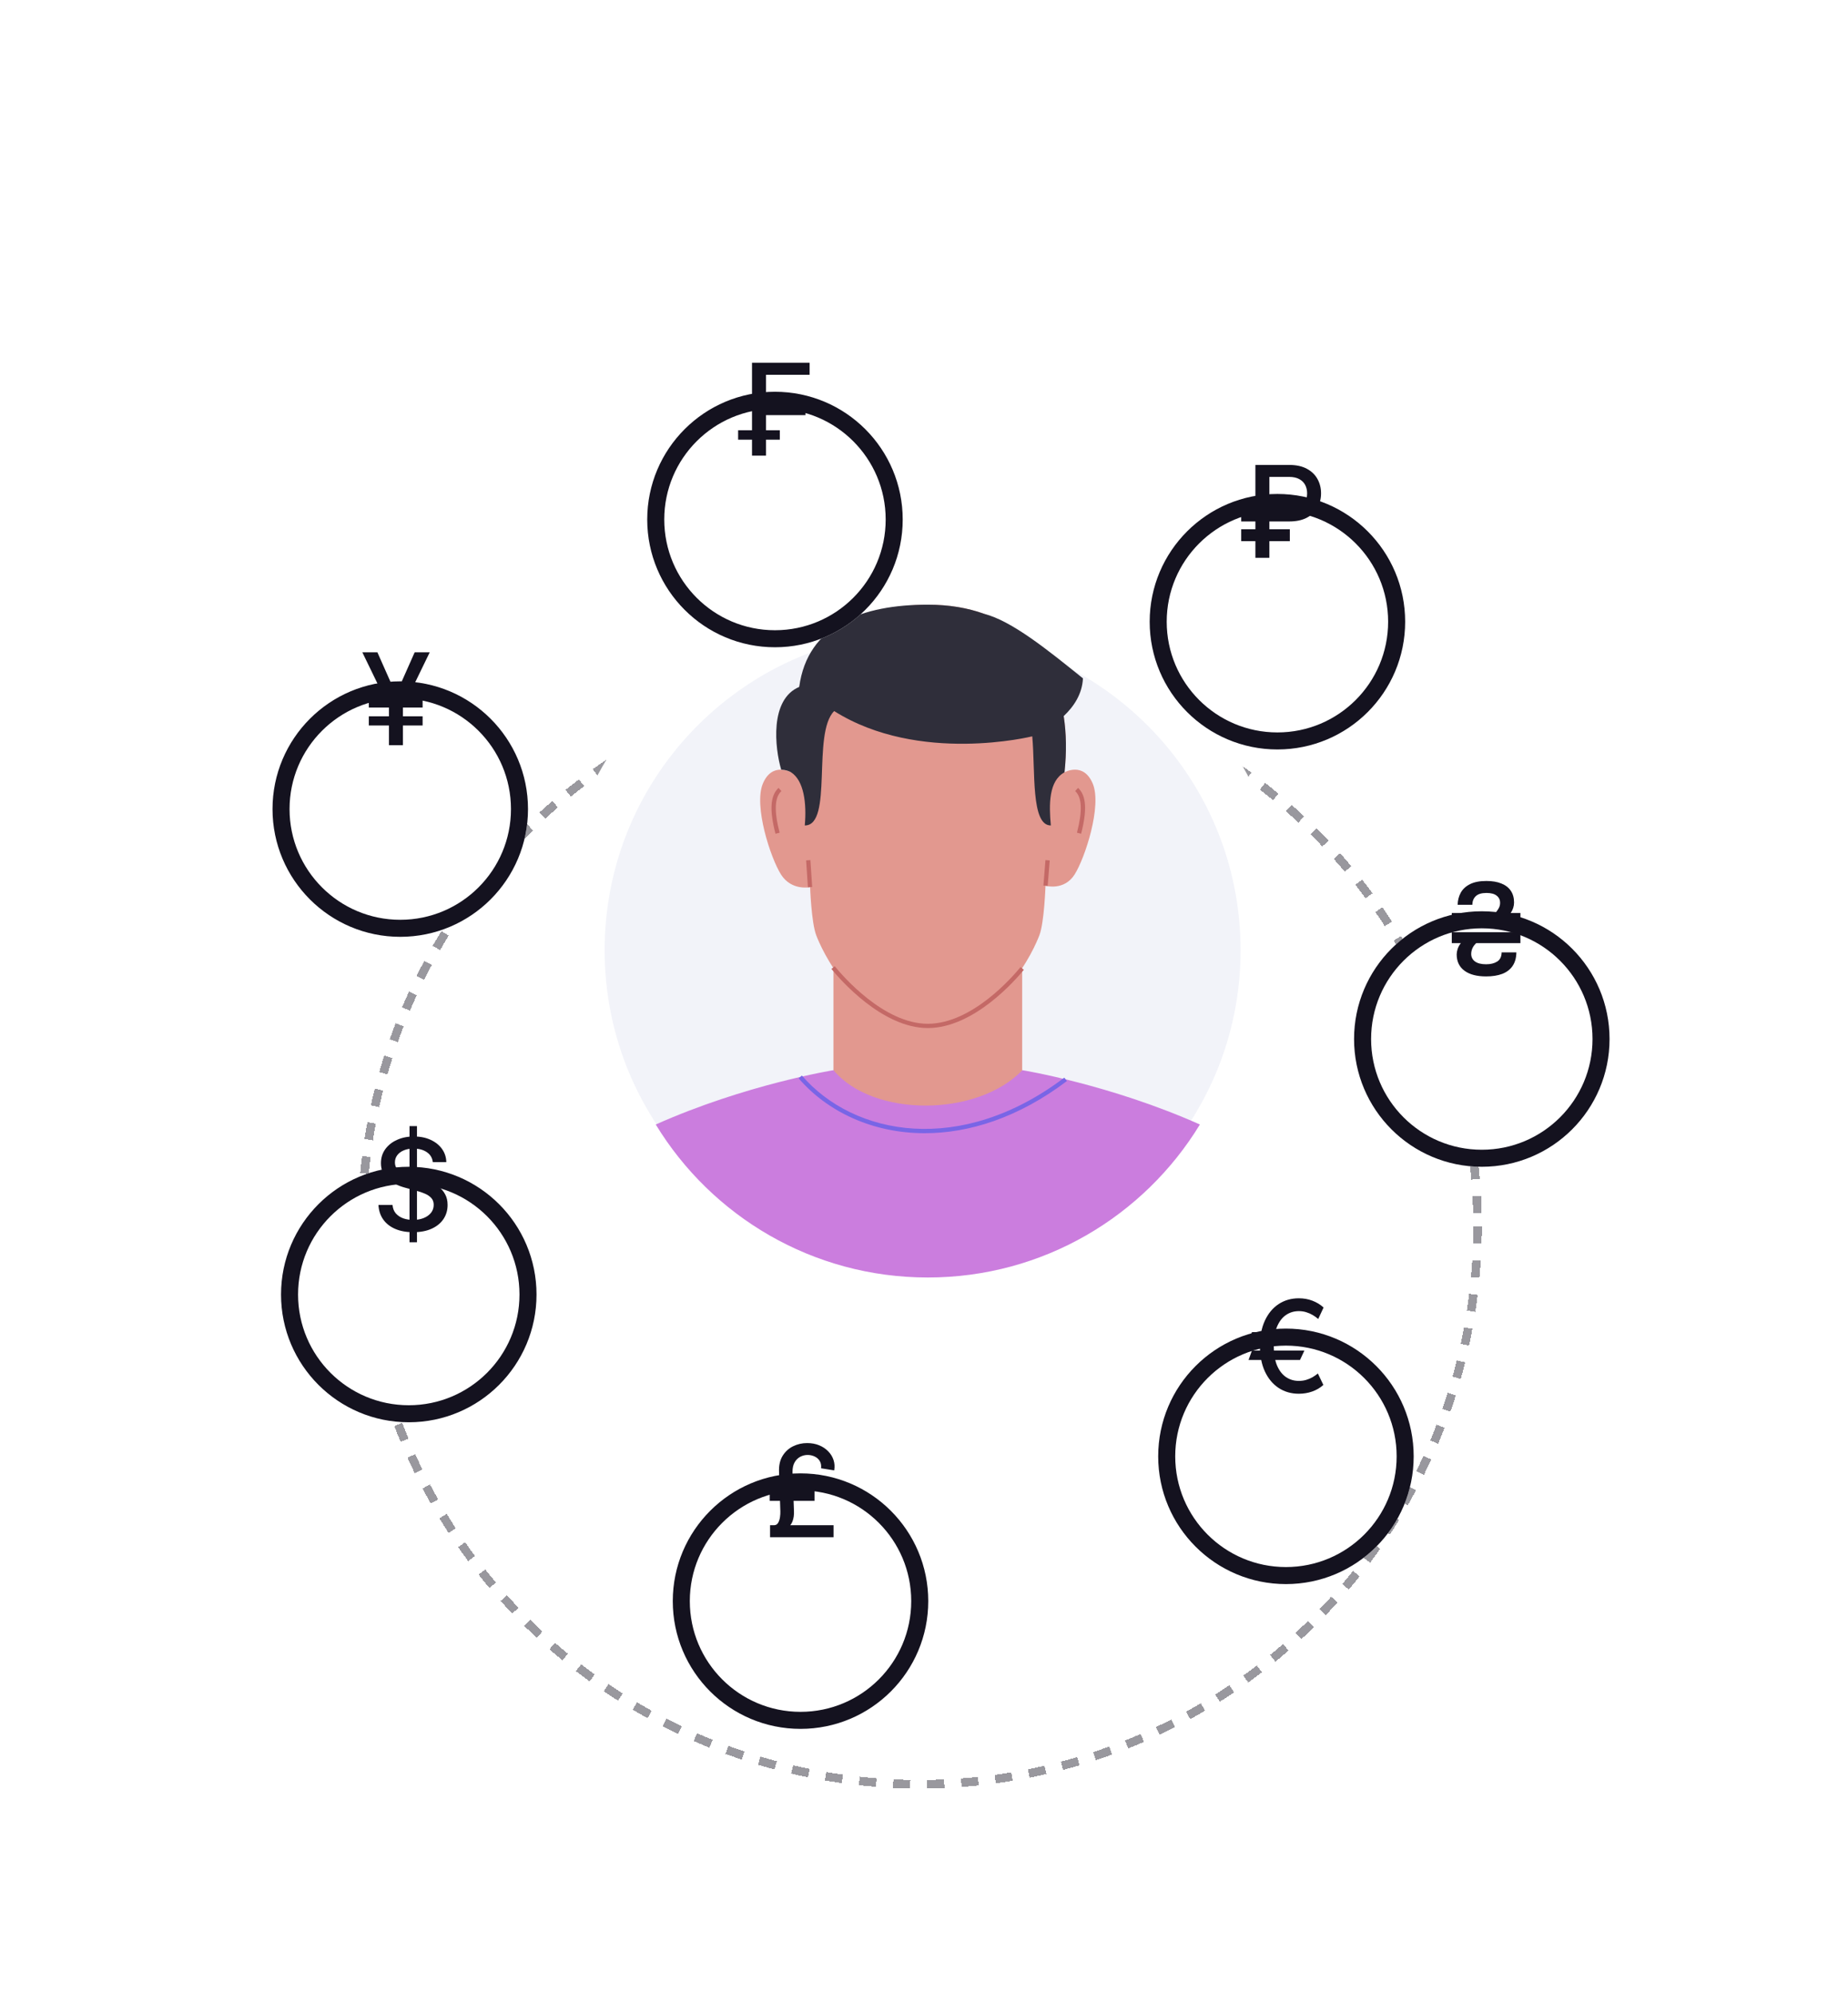 <?xml version="1.0" encoding="UTF-8"?> <svg xmlns="http://www.w3.org/2000/svg" width="217" height="234" viewBox="0 0 217 234" fill="none"> <g filter="url(#filter0_d_2002_2429)"> <circle cx="108" cy="111" r="65.5" stroke="#99989E" stroke-dasharray="2 2" shape-rendering="crispEdges"></circle> </g> <path d="M108.337 151.907C130.615 151.907 148.674 133.847 148.674 111.57C148.674 89.293 130.615 71.233 108.337 71.233C86.059 71.233 68 89.293 68 111.57C68 133.847 86.059 151.907 108.337 151.907Z" fill="#F2F3F9" stroke="white" stroke-width="6"></path> <path d="M120.027 107.696H97.867V130.035H120.027V107.696Z" fill="#E2988F"></path> <path d="M128.316 92.014C127.224 89.406 124.995 90.686 124.995 90.686C126.283 78.828 120.253 71 108.947 71C97.64 71 91.609 78.828 92.897 90.686C92.897 90.686 90.668 89.406 89.577 92.014C88.486 94.623 90.478 100.741 91.711 102.686C92.945 104.63 95.127 104.171 95.127 104.171C95.127 104.171 95.269 108.282 95.838 109.8C96.407 111.318 100.37 120.46 108.947 120.46C117.523 120.46 121.486 111.318 122.055 109.8C122.625 108.282 122.767 104.004 122.767 104.004C122.767 104.004 124.948 104.63 126.181 102.686C127.414 100.741 129.407 94.623 128.316 92.014Z" fill="#E2988F"></path> <path d="M108.946 120.712C103.556 120.712 98.571 114.928 97.627 113.769L98.017 113.451C98.936 114.58 103.783 120.21 108.946 120.21C114.148 120.21 118.929 114.665 119.834 113.554L120.224 113.871C119.293 115.012 114.374 120.712 108.946 120.712Z" fill="#C46966"></path> <path d="M95.37 104.149L95.16 100.992L94.659 101.025L94.869 104.183L95.37 104.149Z" fill="#C46966"></path> <path d="M123.262 101.031L122.762 100.991L122.522 103.98L123.022 104.02L123.262 101.031Z" fill="#C46966"></path> <path d="M91.06 97.9C90.336 95.116 90.45 93.405 91.417 92.515L91.757 92.884C90.952 93.625 90.883 95.224 91.547 97.774L91.06 97.9Z" fill="#C46966"></path> <path d="M126.947 97.899L126.46 97.773C127.124 95.223 127.056 93.624 126.25 92.884L126.59 92.514C127.558 93.404 127.672 95.115 126.947 97.899Z" fill="#C46966"></path> <path d="M127.164 79.652C122.978 76.27 118.797 72.901 115.565 72.076C113.624 71.372 111.411 71 108.948 71C101.263 71 94.835 73.365 93.847 80.657C90.344 82.134 90.99 87.846 91.731 90.374C91.731 90.374 92.325 90.362 92.899 90.686C94.394 91.659 94.736 94.304 94.501 96.923C97.857 96.941 95.319 86.112 97.952 83.492C107.913 89.768 121.211 86.459 121.211 86.459C121.588 90.546 121.035 96.935 123.393 96.923C123.161 94.42 123.154 91.676 124.997 90.686L124.998 90.684C125.255 88.31 125.215 86.103 124.903 84.083C126.065 82.988 127.076 81.519 127.164 79.652Z" fill="#2F2E3A"></path> <path d="M140.896 132.036C130.34 127.327 120.053 125.658 120.053 125.658C114.774 131.162 102.533 131.24 97.868 125.658C97.868 125.658 87.555 127.327 77 132.036C83.56 142.807 95.413 150 108.947 150C122.482 150 134.335 142.807 140.896 132.036Z" fill="#CB7DDE"></path> <path d="M108.594 133.059C102.473 133.059 97.166 130.543 93.779 126.616L94.16 126.288C100.27 133.371 112.818 135.731 124.977 126.533L125.28 126.934C119.582 131.243 113.794 133.059 108.594 133.059Z" fill="#7965E6"></path> <g filter="url(#filter1_d_2002_2429)"> <circle cx="48" cy="139" r="15" fill="white"></circle> <circle cx="48" cy="139" r="14" stroke="#14121F" stroke-width="2"></circle> </g> <path d="M48.089 145.864V132.227H48.963V145.864H48.089ZM50.822 136.457C50.765 135.952 50.531 135.562 50.119 135.285C49.707 135.004 49.188 134.864 48.563 134.864C48.116 134.864 47.729 134.935 47.402 135.077C47.075 135.216 46.821 135.407 46.64 135.652C46.463 135.894 46.374 136.169 46.374 136.478C46.374 136.737 46.434 136.961 46.555 137.149C46.679 137.337 46.841 137.495 47.04 137.623C47.242 137.748 47.459 137.852 47.69 137.938C47.92 138.019 48.142 138.087 48.355 138.14L49.421 138.417C49.769 138.502 50.126 138.618 50.492 138.763C50.857 138.909 51.196 139.1 51.509 139.338C51.821 139.576 52.074 139.871 52.265 140.223C52.461 140.574 52.558 140.995 52.558 141.485C52.558 142.103 52.398 142.652 52.079 143.131C51.763 143.61 51.303 143.989 50.699 144.266C50.099 144.543 49.373 144.681 48.521 144.681C47.704 144.681 46.997 144.551 46.401 144.292C45.804 144.033 45.337 143.665 45 143.19C44.662 142.71 44.476 142.142 44.44 141.485H46.092C46.124 141.879 46.252 142.208 46.475 142.471C46.703 142.73 46.992 142.923 47.343 143.051C47.699 143.175 48.087 143.238 48.51 143.238C48.975 143.238 49.389 143.165 49.751 143.019C50.117 142.87 50.404 142.664 50.614 142.401C50.824 142.135 50.928 141.824 50.928 141.469C50.928 141.146 50.836 140.881 50.651 140.675C50.47 140.469 50.223 140.299 49.911 140.164C49.602 140.029 49.252 139.91 48.862 139.807L47.572 139.456C46.699 139.218 46.006 138.868 45.495 138.406C44.987 137.945 44.733 137.334 44.733 136.574C44.733 135.945 44.904 135.397 45.245 134.928C45.586 134.459 46.047 134.095 46.63 133.836C47.212 133.573 47.869 133.442 48.6 133.442C49.339 133.442 49.991 133.571 50.555 133.831C51.124 134.09 51.571 134.447 51.898 134.901C52.224 135.352 52.395 135.871 52.409 136.457H50.822Z" fill="#14121F"></path> <g filter="url(#filter2_d_2002_2429)"> <circle cx="47" cy="82" r="15" fill="white"></circle> <circle cx="47" cy="82" r="14" stroke="#14121F" stroke-width="2"></circle> </g> <path d="M44.314 76.591L46.924 82.472L45.726 83.148L42.546 76.591H44.314ZM46.093 82.456L48.693 76.591H50.461L47.281 83.148L46.093 82.456ZM47.313 81.763V87.5H45.672V81.763H47.313ZM49.625 82.003V83.079H43.307V82.003H49.625ZM49.625 84.112V85.188H43.307V84.112H49.625Z" fill="#14121F"></path> <g filter="url(#filter3_d_2002_2429)"> <circle cx="91" cy="48" r="15" fill="white"></circle> <circle cx="91" cy="48" r="14" stroke="#14121F" stroke-width="2"></circle> </g> <path d="M88.304 53.5V42.591H95.069V44.008H89.95V47.332H94.584V48.743H89.95V53.5H88.304ZM86.674 51.625V50.522H91.569V51.625H86.674Z" fill="#14121F"></path> <g filter="url(#filter4_d_2002_2429)"> <circle cx="150" cy="60" r="15" fill="white"></circle> <circle cx="150" cy="60" r="14" stroke="#14121F" stroke-width="2"></circle> </g> <path d="M151.378 61.228H145.748V59.832H151.357C151.84 59.832 152.239 59.752 152.555 59.593C152.871 59.429 153.106 59.206 153.259 58.922C153.411 58.634 153.488 58.304 153.488 57.931C153.488 57.561 153.411 57.231 153.259 56.94C153.106 56.649 152.873 56.42 152.561 56.253C152.248 56.082 151.854 55.997 151.378 55.997H149.056V65.5H147.415V54.591H151.378C152.206 54.591 152.896 54.74 153.45 55.038C154.008 55.337 154.425 55.738 154.702 56.242C154.983 56.746 155.123 57.307 155.123 57.925C155.123 58.55 154.981 59.113 154.697 59.614C154.416 60.111 153.997 60.505 153.44 60.797C152.886 61.084 152.199 61.228 151.378 61.228ZM151.458 62.144V63.545H145.748V62.144H151.458Z" fill="#14121F"></path> <g filter="url(#filter5_d_2002_2429)"> <circle cx="174" cy="109" r="15" fill="white"></circle> <circle cx="174" cy="109" r="14" stroke="#14121F" stroke-width="2"></circle> </g> <path d="M174.549 104.848C173.977 104.848 173.558 104.974 173.292 105.226C173.029 105.475 172.894 105.812 172.887 106.238H171.161C171.175 105.713 171.298 105.239 171.528 104.816C171.763 104.393 172.125 104.06 172.615 103.815C173.109 103.566 173.75 103.442 174.538 103.442C175.23 103.442 175.818 103.541 176.301 103.74C176.788 103.935 177.157 104.221 177.409 104.598C177.661 104.974 177.787 105.43 177.787 105.967C177.787 106.183 177.754 106.396 177.686 106.606C177.622 106.812 177.526 107.007 177.398 107.192C177.274 107.376 177.123 107.543 176.946 107.692L175.523 107.288C175.697 107.089 175.845 106.886 175.966 106.68C176.09 106.471 176.15 106.247 176.147 106.009C176.15 105.658 176.017 105.377 175.747 105.168C175.481 104.955 175.081 104.848 174.549 104.848ZM178.533 108.497H170.474V107.202H178.533V108.497ZM178.533 110.739H170.474V109.461H178.533V110.739ZM174.506 114.649C173.416 114.649 172.567 114.425 171.96 113.978C171.356 113.531 171.053 112.893 171.049 112.066C171.053 111.849 171.092 111.632 171.166 111.416C171.241 111.196 171.347 110.993 171.486 110.809C171.624 110.62 171.788 110.464 171.976 110.34L173.494 110.606C173.231 110.823 173.043 111.047 172.929 111.277C172.816 111.505 172.757 111.748 172.754 112.007C172.757 112.387 172.91 112.685 173.212 112.902C173.517 113.115 173.948 113.222 174.506 113.222C175.035 113.222 175.468 113.115 175.806 112.902C176.147 112.685 176.321 112.327 176.328 111.826H178.059C178.048 112.472 177.899 113.005 177.611 113.424C177.327 113.839 176.923 114.148 176.397 114.351C175.871 114.55 175.241 114.649 174.506 114.649Z" fill="#14121F"></path> <g filter="url(#filter6_d_2002_2429)"> <circle cx="151" cy="158" r="15" fill="white"></circle> <circle cx="151" cy="158" r="14" stroke="#14121F" stroke-width="2"></circle> </g> <path d="M154.121 156.415L153.615 157.513H146.61L147.01 156.415H154.121ZM153.168 158.578L152.651 159.686H146.61L147.01 158.578H153.168ZM155.421 153.523L154.792 154.871C154.593 154.7 154.377 154.546 154.142 154.407C153.908 154.269 153.656 154.159 153.386 154.077C153.116 153.992 152.827 153.949 152.518 153.949C151.95 153.949 151.444 154.102 151 154.407C150.556 154.713 150.206 155.171 149.95 155.782C149.698 156.389 149.572 157.145 149.572 158.051C149.572 158.956 149.698 159.713 149.95 160.32C150.206 160.927 150.556 161.384 151 161.689C151.444 161.991 151.95 162.142 152.518 162.142C152.83 162.142 153.121 162.101 153.391 162.019C153.665 161.937 153.913 161.831 154.137 161.7C154.364 161.565 154.569 161.423 154.75 161.273L155.394 162.616C155.018 162.957 154.581 163.214 154.084 163.388C153.587 163.562 153.065 163.649 152.518 163.649C151.626 163.649 150.836 163.424 150.147 162.973C149.462 162.522 148.924 161.879 148.533 161.044C148.143 160.206 147.947 159.208 147.947 158.051C147.947 156.89 148.143 155.89 148.533 155.052C148.924 154.214 149.462 153.569 150.147 153.118C150.836 152.667 151.626 152.442 152.518 152.442C153.086 152.442 153.615 152.536 154.105 152.724C154.595 152.909 155.034 153.175 155.421 153.523Z" fill="#14121F"></path> <g filter="url(#filter7_d_2002_2429)"> <circle cx="94" cy="175" r="15" fill="white"></circle> <circle cx="94" cy="175" r="14" stroke="#14121F" stroke-width="2"></circle> </g> <path d="M97.88 180.5H90.423V179.083H97.88V180.5ZM95.643 176.228H90.385V174.811H95.643V176.228ZM93.059 172.819L93.23 177.416C93.251 177.874 93.193 178.284 93.054 178.646C92.916 179.005 92.665 179.291 92.303 179.504L90.939 179.083C91.131 179.072 91.279 178.975 91.382 178.79C91.485 178.605 91.554 178.389 91.589 178.14C91.625 177.888 91.639 177.661 91.632 177.458L91.478 172.819C91.449 172.073 91.588 171.45 91.893 170.949C92.202 170.449 92.612 170.072 93.123 169.82C93.635 169.568 94.185 169.442 94.775 169.442C95.3 169.442 95.772 169.529 96.192 169.703C96.614 169.877 96.969 170.115 97.257 170.417C97.548 170.715 97.756 171.056 97.88 171.439C98.004 171.823 98.029 172.226 97.955 172.648L96.415 172.403C96.451 172.055 96.396 171.766 96.25 171.535C96.105 171.304 95.904 171.13 95.648 171.013C95.393 170.896 95.121 170.837 94.833 170.837C94.531 170.837 94.244 170.908 93.97 171.05C93.701 171.192 93.48 171.409 93.31 171.7C93.143 171.991 93.059 172.364 93.059 172.819Z" fill="#14121F"></path> <defs> <filter id="filter0_d_2002_2429" x="18" y="45" width="180" height="189" filterUnits="userSpaceOnUse" color-interpolation-filters="sRGB"> <feFlood flood-opacity="0" result="BackgroundImageFix"></feFlood> <feColorMatrix in="SourceAlpha" type="matrix" values="0 0 0 0 0 0 0 0 0 0 0 0 0 0 0 0 0 0 127 0" result="hardAlpha"></feColorMatrix> <feOffset dy="33"></feOffset> <feGaussianBlur stdDeviation="12"></feGaussianBlur> <feComposite in2="hardAlpha" operator="out"></feComposite> <feColorMatrix type="matrix" values="0 0 0 0 0 0 0 0 0 0 0 0 0 0 0 0 0 0 0.08 0"></feColorMatrix> <feBlend mode="normal" in2="BackgroundImageFix" result="effect1_dropShadow_2002_2429"></feBlend> <feBlend mode="normal" in="SourceGraphic" in2="effect1_dropShadow_2002_2429" result="shape"></feBlend> </filter> <filter id="filter1_d_2002_2429" x="9" y="113" width="78" height="78" filterUnits="userSpaceOnUse" color-interpolation-filters="sRGB"> <feFlood flood-opacity="0" result="BackgroundImageFix"></feFlood> <feColorMatrix in="SourceAlpha" type="matrix" values="0 0 0 0 0 0 0 0 0 0 0 0 0 0 0 0 0 0 127 0" result="hardAlpha"></feColorMatrix> <feOffset dy="13"></feOffset> <feGaussianBlur stdDeviation="12"></feGaussianBlur> <feComposite in2="hardAlpha" operator="out"></feComposite> <feColorMatrix type="matrix" values="0 0 0 0 0 0 0 0 0 0 0 0 0 0 0 0 0 0 0.09 0"></feColorMatrix> <feBlend mode="normal" in2="BackgroundImageFix" result="effect1_dropShadow_2002_2429"></feBlend> <feBlend mode="normal" in="SourceGraphic" in2="effect1_dropShadow_2002_2429" result="shape"></feBlend> </filter> <filter id="filter2_d_2002_2429" x="8" y="56" width="78" height="78" filterUnits="userSpaceOnUse" color-interpolation-filters="sRGB"> <feFlood flood-opacity="0" result="BackgroundImageFix"></feFlood> <feColorMatrix in="SourceAlpha" type="matrix" values="0 0 0 0 0 0 0 0 0 0 0 0 0 0 0 0 0 0 127 0" result="hardAlpha"></feColorMatrix> <feOffset dy="13"></feOffset> <feGaussianBlur stdDeviation="12"></feGaussianBlur> <feComposite in2="hardAlpha" operator="out"></feComposite> <feColorMatrix type="matrix" values="0 0 0 0 0 0 0 0 0 0 0 0 0 0 0 0 0 0 0.09 0"></feColorMatrix> <feBlend mode="normal" in2="BackgroundImageFix" result="effect1_dropShadow_2002_2429"></feBlend> <feBlend mode="normal" in="SourceGraphic" in2="effect1_dropShadow_2002_2429" result="shape"></feBlend> </filter> <filter id="filter3_d_2002_2429" x="52" y="22" width="78" height="78" filterUnits="userSpaceOnUse" color-interpolation-filters="sRGB"> <feFlood flood-opacity="0" result="BackgroundImageFix"></feFlood> <feColorMatrix in="SourceAlpha" type="matrix" values="0 0 0 0 0 0 0 0 0 0 0 0 0 0 0 0 0 0 127 0" result="hardAlpha"></feColorMatrix> <feOffset dy="13"></feOffset> <feGaussianBlur stdDeviation="12"></feGaussianBlur> <feComposite in2="hardAlpha" operator="out"></feComposite> <feColorMatrix type="matrix" values="0 0 0 0 0 0 0 0 0 0 0 0 0 0 0 0 0 0 0.09 0"></feColorMatrix> <feBlend mode="normal" in2="BackgroundImageFix" result="effect1_dropShadow_2002_2429"></feBlend> <feBlend mode="normal" in="SourceGraphic" in2="effect1_dropShadow_2002_2429" result="shape"></feBlend> </filter> <filter id="filter4_d_2002_2429" x="111" y="34" width="78" height="78" filterUnits="userSpaceOnUse" color-interpolation-filters="sRGB"> <feFlood flood-opacity="0" result="BackgroundImageFix"></feFlood> <feColorMatrix in="SourceAlpha" type="matrix" values="0 0 0 0 0 0 0 0 0 0 0 0 0 0 0 0 0 0 127 0" result="hardAlpha"></feColorMatrix> <feOffset dy="13"></feOffset> <feGaussianBlur stdDeviation="12"></feGaussianBlur> <feComposite in2="hardAlpha" operator="out"></feComposite> <feColorMatrix type="matrix" values="0 0 0 0 0 0 0 0 0 0 0 0 0 0 0 0 0 0 0.09 0"></feColorMatrix> <feBlend mode="normal" in2="BackgroundImageFix" result="effect1_dropShadow_2002_2429"></feBlend> <feBlend mode="normal" in="SourceGraphic" in2="effect1_dropShadow_2002_2429" result="shape"></feBlend> </filter> <filter id="filter5_d_2002_2429" x="135" y="83" width="78" height="78" filterUnits="userSpaceOnUse" color-interpolation-filters="sRGB"> <feFlood flood-opacity="0" result="BackgroundImageFix"></feFlood> <feColorMatrix in="SourceAlpha" type="matrix" values="0 0 0 0 0 0 0 0 0 0 0 0 0 0 0 0 0 0 127 0" result="hardAlpha"></feColorMatrix> <feOffset dy="13"></feOffset> <feGaussianBlur stdDeviation="12"></feGaussianBlur> <feComposite in2="hardAlpha" operator="out"></feComposite> <feColorMatrix type="matrix" values="0 0 0 0 0 0 0 0 0 0 0 0 0 0 0 0 0 0 0.09 0"></feColorMatrix> <feBlend mode="normal" in2="BackgroundImageFix" result="effect1_dropShadow_2002_2429"></feBlend> <feBlend mode="normal" in="SourceGraphic" in2="effect1_dropShadow_2002_2429" result="shape"></feBlend> </filter> <filter id="filter6_d_2002_2429" x="112" y="132" width="78" height="78" filterUnits="userSpaceOnUse" color-interpolation-filters="sRGB"> <feFlood flood-opacity="0" result="BackgroundImageFix"></feFlood> <feColorMatrix in="SourceAlpha" type="matrix" values="0 0 0 0 0 0 0 0 0 0 0 0 0 0 0 0 0 0 127 0" result="hardAlpha"></feColorMatrix> <feOffset dy="13"></feOffset> <feGaussianBlur stdDeviation="12"></feGaussianBlur> <feComposite in2="hardAlpha" operator="out"></feComposite> <feColorMatrix type="matrix" values="0 0 0 0 0 0 0 0 0 0 0 0 0 0 0 0 0 0 0.09 0"></feColorMatrix> <feBlend mode="normal" in2="BackgroundImageFix" result="effect1_dropShadow_2002_2429"></feBlend> <feBlend mode="normal" in="SourceGraphic" in2="effect1_dropShadow_2002_2429" result="shape"></feBlend> </filter> <filter id="filter7_d_2002_2429" x="55" y="149" width="78" height="78" filterUnits="userSpaceOnUse" color-interpolation-filters="sRGB"> <feFlood flood-opacity="0" result="BackgroundImageFix"></feFlood> <feColorMatrix in="SourceAlpha" type="matrix" values="0 0 0 0 0 0 0 0 0 0 0 0 0 0 0 0 0 0 127 0" result="hardAlpha"></feColorMatrix> <feOffset dy="13"></feOffset> <feGaussianBlur stdDeviation="12"></feGaussianBlur> <feComposite in2="hardAlpha" operator="out"></feComposite> <feColorMatrix type="matrix" values="0 0 0 0 0 0 0 0 0 0 0 0 0 0 0 0 0 0 0.09 0"></feColorMatrix> <feBlend mode="normal" in2="BackgroundImageFix" result="effect1_dropShadow_2002_2429"></feBlend> <feBlend mode="normal" in="SourceGraphic" in2="effect1_dropShadow_2002_2429" result="shape"></feBlend> </filter> </defs> </svg> 